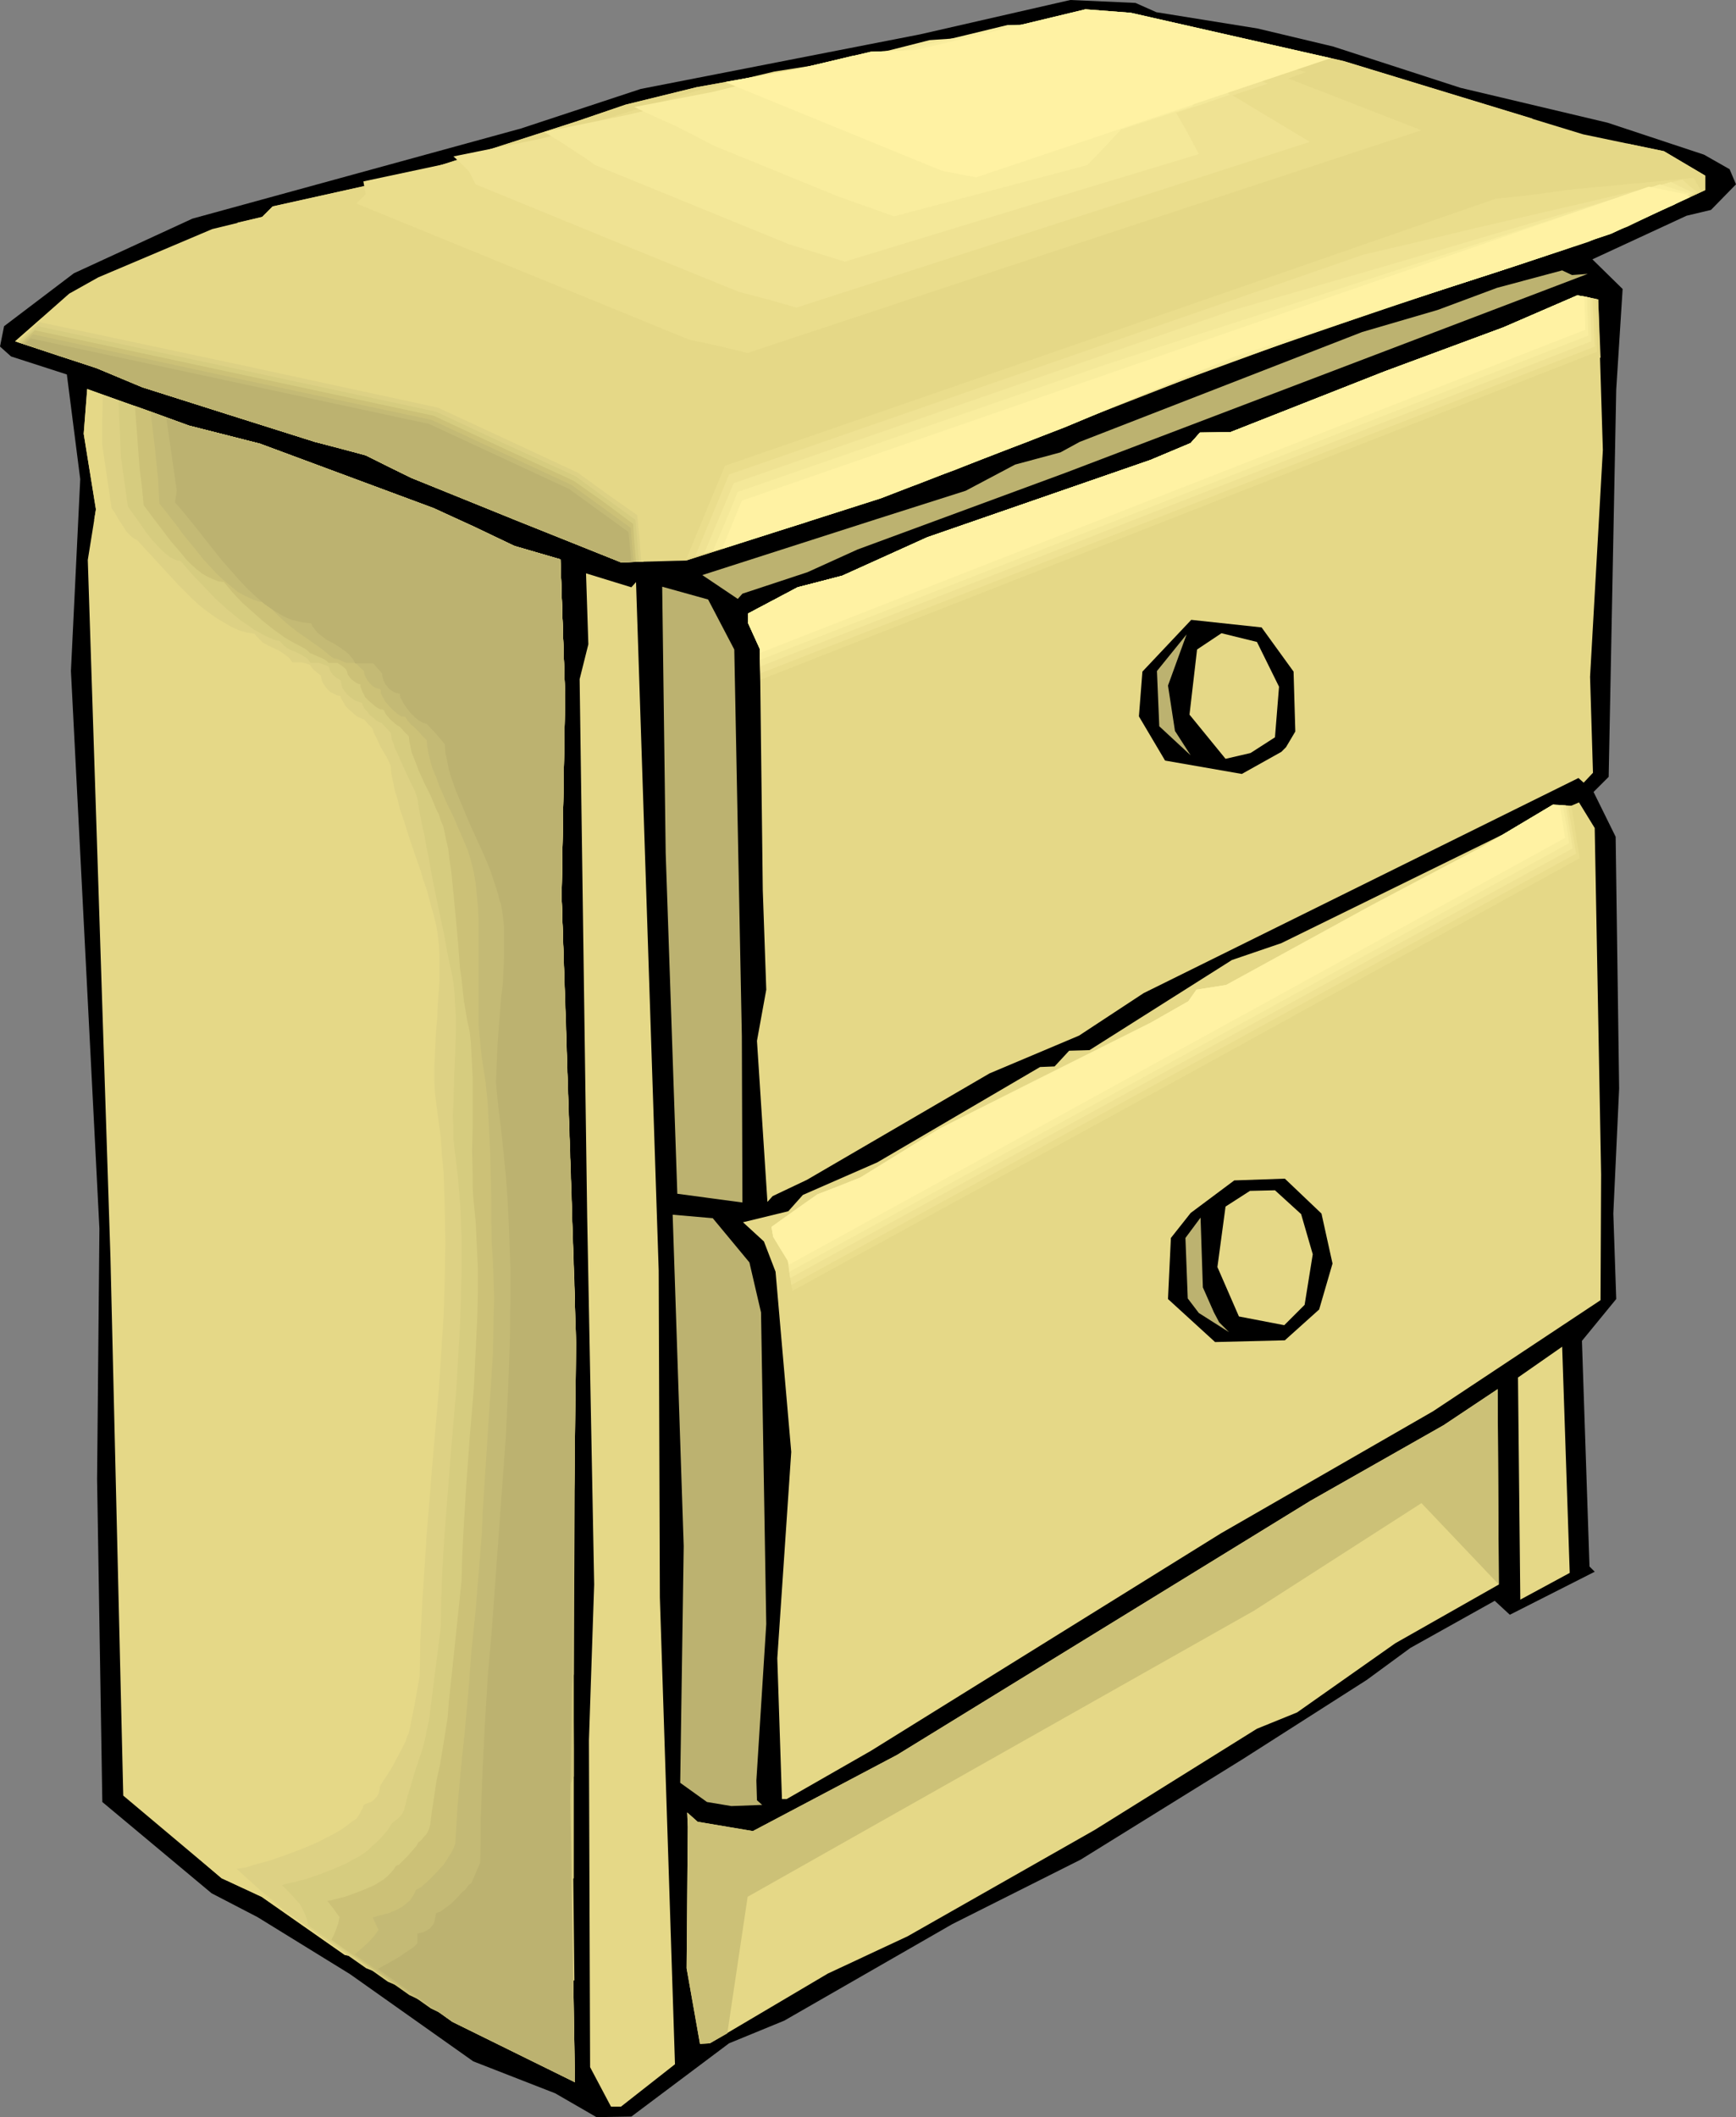 <?xml version="1.0" encoding="UTF-8" standalone="no"?>
<svg
   version="1.0"
   width="127.671mm"
   height="155.668mm"
   id="svg54"
   sodipodi:docname="Dresser 28.wmf"
   xmlns:inkscape="http://www.inkscape.org/namespaces/inkscape"
   xmlns:sodipodi="http://sodipodi.sourceforge.net/DTD/sodipodi-0.dtd"
   xmlns="http://www.w3.org/2000/svg"
   xmlns:svg="http://www.w3.org/2000/svg">
  <rect width="100%" height="100%" fill="#808080" stroke="none"/>
  <sodipodi:namedview
     id="namedview54"
     pagecolor="#ffffff"
     bordercolor="#000000"
     borderopacity="0.25"
     inkscape:showpageshadow="2"
     inkscape:pageopacity="0.0"
     inkscape:pagecheckerboard="0"
     inkscape:deskcolor="#d1d1d1"
     inkscape:document-units="mm" />
  <defs
     id="defs1">
    <pattern
       id="WMFhbasepattern"
       patternUnits="userSpaceOnUse"
       width="6"
       height="6"
       x="0"
       y="0" />
  </defs>
  <path
     style="fill:#000000;fill-opacity:1;fill-rule:evenodd;stroke:none"
     d="m 321.42,3.393 28.118,4.525 21.008,5.009 35.39,11.473 40.885,9.695 26.825,8.888 7.11,4.04 1.778,4.201 -6.949,7.11 -6.787,1.616 -26.179,12.119 8.403,8.241 -1.778,27.955 -2.101,107.62 -4.202,4.201 6.141,12.443 0.97,69.969 -1.616,34.742 0.808,23.754 -9.534,11.635 2.101,62.697 1.454,1.454 -23.593,11.958 -4.202,-3.878 -23.432,13.089 -12.12,8.888 -34.421,21.976 -45.086,27.955 -35.713,17.937 -46.702,26.824 -15.352,6.302 -27.149,20.36 -9.696,0.162 -11.474,-6.625 L 131.542,572.841 97.283,548.602 71.588,532.766 58.822,526.141 28.441,500.771 26.987,411.088 27.633,341.442 19.715,186.476 22.301,133.151 18.584,104.065 3.07,99.055 0,96.308 1.131,90.653 20.523,75.948 53.489,60.758 144.793,35.712 178.082,24.723 255.811,9.534 297.504,0 315.603,0.808 Z"
     id="path1" />
  <path
     style="fill:#e5d887;fill-opacity:1;fill-rule:evenodd;stroke:none"
     d="m 373.455,16.967 66.579,20.36 22.462,4.686 11.474,6.787 v 4.04 l -26.179,12.119 -31.835,10.665 -73.204,23.592 -46.864,19.553 -51.065,19.714 -54.136,17.29 -18.099,0.485 L 114.412,132.828 101.646,126.526 87.587,122.809 39.592,107.62 26.825,102.287 4.202,94.854 19.23,81.604 l 8.08,-4.525 31.673,-13.412 13.898,-3.393 2.909,-2.909 29.088,-6.464 16.645,-4.686 38.622,-12.443 13.736,-4.686 19.715,-4.848 27.795,-5.009 20.685,-4.848 12.605,-0.485 47.025,-11.311 12.605,0.97 z"
     id="path2" />
  <path
     style="fill:#bcb270;fill-opacity:1;fill-rule:evenodd;stroke:none"
     d="m 441.327,76.109 -145.116,55.264 -57.852,21.33 -13.898,6.302 -18.099,5.979 -1.293,1.454 -9.858,-6.625 48.318,-15.513 24.886,-7.918 13.736,-7.272 12.605,-3.393 5.333,-2.909 78.537,-30.541 21.008,-6.14 16.483,-6.14 18.099,-4.848 2.747,1.293 z"
     id="path3" />
  <path
     style="fill:#e5d887;fill-opacity:1;fill-rule:evenodd;stroke:none"
     d="m 445.528,125.072 -3.555,63.021 0.808,26.663 -2.586,2.747 -1.454,-1.293 -120.876,59.789 -17.937,11.796 -24.886,10.503 -50.742,29.571 -9.534,4.525 -1.454,1.616 -2.909,-44.761 2.586,-14.22 -0.97,-27.632 -0.808,-67.06 -3.232,-7.11 v -2.747 l 13.736,-7.272 12.443,-3.232 23.593,-10.665 62.054,-21.492 11.15,-4.686 2.586,-2.909 8.565,-0.162 42.662,-16.805 33.128,-12.281 20.523,-8.888 5.818,1.131 z"
     id="path4" />
  <path
     style="fill:#e5d887;fill-opacity:1;fill-rule:evenodd;stroke:none"
     d="m 72.235,123.294 48.318,17.937 22.462,10.503 12.766,3.717 1.293,37.812 -0.97,55.911 4.04,124.102 -1.616,127.334 1.293,78.049 -34.097,-16.805 -24.401,-17.452 -5.494,-1.131 -23.109,-16.159 -11.15,-5.171 -27.31,-22.946 -3.555,-149.472 -6.302,-193.909 2.262,-14.058 -3.394,-21.007 0.97,-12.443 28.28,10.18 z"
     id="path5" />
  <path
     style="fill:#e5d887;fill-opacity:1;fill-rule:evenodd;stroke:none"
     d="m 176.789,161.753 6.302,191.324 0.323,90.814 4.202,129.758 -15.029,11.796 h -2.747 l -5.818,-10.988 -0.323,-90.814 1.454,-43.306 -1.939,-101.964 -2.101,-149.633 2.424,-9.695 -0.646,-19.714 12.605,3.878 z"
     id="path6" />
  <path
     style="fill:#bcb270;fill-opacity:1;fill-rule:evenodd;stroke:none"
     d="m 204.1,180.497 2.101,107.458 0.162,46.215 -18.099,-2.424 -3.232,-94.692 -0.97,-74.009 12.766,3.555 z"
     id="path7" />
  <path
     style="fill:#000000;fill-opacity:1;fill-rule:evenodd;stroke:none"
     d="m 359.558,186.638 0.485,16.644 -2.586,4.363 -1.293,1.293 -10.989,6.14 -21.331,-3.717 -7.272,-12.281 0.97,-12.443 13.574,-14.382 19.553,2.101 z"
     id="path8" />
  <path
     style="fill:#bcb270;fill-opacity:1;fill-rule:evenodd;stroke:none"
     d="m 326.592,203.12 4.363,6.787 -8.726,-8.08 -0.646,-15.351 8.242,-10.18 -5.171,14.22 z"
     id="path9" />
  <path
     style="fill:#e5d887;fill-opacity:1;fill-rule:evenodd;stroke:none"
     d="m 355.518,190.839 -1.131,14.058 -6.787,4.363 -6.949,1.616 -10.019,-12.281 2.101,-18.098 6.787,-4.525 9.858,2.424 z"
     id="path10" />
  <path
     style="fill:#e5d887;fill-opacity:1;fill-rule:evenodd;stroke:none"
     d="m 445.044,326.414 -0.162,34.904 -46.541,30.864 -58.984,33.934 -97.283,60.435 -23.432,13.412 h -1.293 l -1.293,-39.105 3.878,-57.365 -4.363,-50.093 -3.232,-8.403 -5.818,-5.333 12.605,-3.07 4.04,-4.525 20.685,-9.049 45.248,-26.501 4.04,-0.162 4.04,-4.363 5.656,-0.162 39.592,-25.047 13.736,-4.686 60.923,-29.894 21.816,-9.211 4.363,7.11 z"
     id="path11" />
  <path
     style="fill:#000000;fill-opacity:1;fill-rule:evenodd;stroke:none"
     d="m 367.315,337.241 3.07,13.897 -3.717,12.766 -9.534,8.564 -19.392,0.485 -13.09,-11.958 0.808,-16.967 5.494,-6.948 12.12,-9.049 14.059,-0.485 z"
     id="path12" />
  <path
     style="fill:#e5d887;fill-opacity:1;fill-rule:evenodd;stroke:none"
     d="m 361.659,337.402 3.232,11.15 -2.262,14.058 -5.656,5.656 -12.605,-2.424 -5.979,-13.735 2.262,-16.805 6.787,-4.363 6.949,-0.162 z"
     id="path13" />
  <path
     style="fill:#bcb270;fill-opacity:1;fill-rule:evenodd;stroke:none"
     d="m 208.301,350.814 3.232,13.897 1.454,86.613 -2.747,43.468 0.162,5.494 1.454,1.293 -8.565,0.323 -6.787,-1.131 -7.434,-5.333 0.97,-65.768 -3.07,-92.107 11.15,0.97 z"
     id="path14" />
  <path
     style="fill:#bcb270;fill-opacity:1;fill-rule:evenodd;stroke:none"
     d="m 337.419,364.711 1.454,2.747 2.747,2.747 -8.403,-5.332 -3.07,-4.04 -0.646,-16.805 4.202,-5.656 0.646,19.391 z"
     id="path15" />
  <path
     style="fill:#e5d887;fill-opacity:1;fill-rule:evenodd;stroke:none"
     d="m 422.581,444.537 -0.646,-61.728 12.282,-8.564 2.101,62.859 z"
     id="path16" />
  <path
     style="fill:#e5d887;fill-opacity:1;fill-rule:evenodd;stroke:none"
     d="m 387.838,456.656 -27.31,19.229 -11.15,4.525 -45.086,28.117 -52.035,29.571 -22.139,10.342 -32.805,19.391 -2.747,0.162 -3.717,-21.007 0.323,-39.267 -0.162,-4.04 2.909,2.585 15.352,2.585 40.077,-21.168 114.897,-70.615 37.006,-21.007 15.029,-10.019 0.323,54.295 z"
     id="path17" />
  <path
     style="fill:#e5d887;fill-opacity:1;fill-rule:evenodd;stroke:none"
     d="m 373.455,16.967 52.52,15.998 -231.733,77.564 -16.483,-2.909 -111.827,-45.73 6.949,-1.616 2.909,-2.909 29.088,-6.464 16.645,-4.686 38.622,-12.443 13.736,-4.686 19.715,-4.848 27.795,-5.009 20.685,-4.848 12.605,-0.485 47.025,-11.311 12.605,0.97 z"
     id="path18" />
  <path
     style="fill:#eadd8c;fill-opacity:1;fill-rule:evenodd;stroke:none"
     d="m 207.816,98.086 -8.08,-1.939 -8.242,-1.778 -46.217,-18.906 -46.217,-18.906 1.293,-1.293 1.293,-1.293 -0.323,-1.778 -0.323,-1.778 27.31,-5.817 8.565,-2.424 8.726,-2.262 16.806,-5.009 8.242,-2.585 8.403,-2.585 15.837,-4.848 10.181,-2.585 10.181,-2.424 24.725,-3.878 9.696,-1.616 9.696,-1.454 h 6.302 l 6.464,0.323 21.654,-4.04 21.493,-4.04 2.586,1.293 2.747,1.293 21.169,6.14 21.169,6.14 -4.848,1.778 37.006,14.382 -93.727,30.864 z"
     id="path19" />
  <path
     style="fill:#efe293;fill-opacity:1;fill-rule:evenodd;stroke:none"
     d="m 221.391,85.482 -7.918,-2.262 -8.08,-2.101 -36.521,-14.866 -36.683,-15.028 -1.778,-3.555 -2.101,-2.101 -2.262,-2.101 25.533,-5.171 18.099,-4.686 14.221,-3.878 14.059,-3.878 17.776,-5.171 21.169,-5.171 21.654,-2.585 17.937,-1.616 6.626,0.485 6.464,0.485 39.43,-4.201 -2.262,3.878 12.766,5.656 12.766,5.656 -4.848,1.616 -4.848,1.616 21.493,12.927 z"
     id="path20" />
  <path
     style="fill:#f4e899;fill-opacity:1;fill-rule:evenodd;stroke:none"
     d="m 234.803,72.716 -15.514,-4.848 -53.812,-21.976 -3.232,-2.262 -3.232,-2.101 -3.717,-2.424 -4.04,-2.424 23.593,-4.848 9.373,-2.262 9.534,-2.424 23.109,-5.333 19.715,-5.333 10.989,-2.585 10.827,-2.747 9.373,-0.646 9.373,-0.646 h 8.242 l 8.242,-0.162 6.787,0.97 6.626,0.808 35.552,-0.808 -9.696,5.333 8.888,10.342 -7.434,2.585 -7.434,2.424 3.232,5.656 3.07,5.817 -49.126,14.866 z"
     id="path21" />
  <path
     style="fill:#f9ed9e;fill-opacity:1;fill-rule:evenodd;stroke:none"
     d="m 248.539,60.112 -7.757,-2.747 -7.757,-2.747 -34.421,-14.058 -10.666,-5.494 -5.818,-2.585 -5.818,-2.747 10.989,-2.101 10.827,-2.101 19.877,-4.848 17.776,-2.747 21.493,-5.494 11.474,-2.747 11.312,-2.747 15.675,-0.323 7.595,0.808 7.757,0.808 6.787,1.293 6.787,1.131 31.512,2.747 -17.13,6.948 -1.939,2.262 -1.939,2.262 -3.878,4.686 -19.715,6.464 -4.686,5.009 -4.686,4.848 -26.825,7.11 z"
     id="path22" />
  <path
     style="fill:#fff2a3;fill-opacity:1;fill-rule:evenodd;stroke:none"
     d="m 201.514,22.784 19.877,-3.555 20.685,-4.848 12.605,-0.485 47.025,-11.311 12.605,0.97 55.59,12.604 -98.575,33.126 -9.373,-1.778 z"
     id="path23" />
  <path
     style="fill:#e5d887;fill-opacity:1;fill-rule:evenodd;stroke:none"
     d="m 72.235,123.294 48.318,17.937 22.462,10.503 12.766,3.717 1.293,37.812 -0.97,55.911 4.04,124.102 -1.616,127.334 1.293,78.049 -34.097,-16.805 -24.401,-17.452 -5.494,-1.131 -23.109,-16.159 -11.15,-5.171 -8.242,-7.11 2.586,-0.485 2.747,-0.646 2.747,-0.808 2.747,-0.97 5.818,-1.778 5.656,-2.101 2.747,-1.293 2.586,-1.131 2.586,-1.131 2.262,-1.131 2.424,-1.131 1.939,-1.293 1.939,-1.131 1.454,-1.131 v -2.424 h 0.323 l 0.485,-0.162 0.808,-0.162 0.97,-0.323 0.808,-0.646 0.485,-0.323 0.323,-0.485 0.323,-0.646 0.323,-0.646 0.162,-0.808 V 491.237 h 0.485 l 0.646,-0.323 0.646,-0.323 0.808,-0.485 1.778,-1.131 1.616,-1.454 1.454,-1.454 0.646,-0.646 0.646,-0.485 0.485,-0.485 0.485,-0.323 0.162,-0.323 h 0.162 l 2.424,-4.848 0.162,-5.656 v -5.656 l 0.485,-11.473 0.646,-11.473 0.808,-11.635 2.101,-23.431 1.939,-23.754 0.97,-11.796 0.646,-11.796 0.485,-11.796 0.162,-11.635 v -5.979 l -0.485,-11.473 -0.323,-5.817 -0.485,-5.656 -0.646,-5.656 -0.646,-5.656 -0.808,-5.656 -0.485,-2.747 -0.162,-3.232 V 283.754 l 0.162,-3.393 0.323,-3.555 0.323,-3.393 0.646,-7.272 0.646,-7.11 0.162,-3.555 v -3.232 -3.07 l -0.323,-3.07 -0.485,-2.747 -0.485,-1.293 -0.323,-1.131 -0.646,-1.939 -0.808,-2.101 -0.97,-2.262 -0.97,-2.262 -1.131,-2.424 -1.293,-2.424 -1.293,-2.585 -1.293,-2.585 -2.424,-5.009 -1.131,-2.585 -0.97,-2.262 -0.808,-2.424 -0.646,-2.262 -0.485,-2.101 v -1.939 l -2.586,-2.424 -2.424,-2.585 h -0.646 l -0.485,-0.162 -1.131,-0.646 -1.131,-0.808 -1.293,-1.131 -0.97,-1.131 -0.97,-1.131 -0.646,-1.293 -0.162,-0.485 v -0.485 l -0.97,-0.162 -0.808,-0.323 -0.97,-0.485 -0.646,-0.646 -0.646,-0.808 -0.485,-0.808 -0.323,-0.808 -0.162,-0.97 -2.424,-2.424 h -2.586 -2.424 l -0.485,-0.97 -0.646,-0.808 -0.646,-0.646 -0.808,-0.646 -1.778,-0.97 -3.717,-1.939 -1.616,-1.131 -0.808,-0.485 -0.808,-0.646 -0.646,-0.808 -0.485,-0.97 h -1.293 l -1.293,-0.162 -1.293,-0.323 -1.293,-0.323 -2.586,-0.97 -2.586,-1.293 -2.424,-1.616 -2.424,-1.778 -2.424,-2.101 -2.424,-2.101 -2.424,-2.424 -2.262,-2.424 -4.525,-4.848 -4.202,-4.848 -2.262,-2.262 -1.939,-2.101 0.485,-2.909 -3.394,-21.007 0.97,-12.443 28.28,10.18 z"
     id="path24" />
  <path
     style="fill:#ddd184;fill-opacity:1;fill-rule:evenodd;stroke:none"
     d="m 72.235,123.294 48.318,17.937 11.312,5.171 11.15,5.333 12.766,3.717 1.293,37.812 -0.97,55.911 1.778,55.911 1.939,55.749 -0.485,57.203 -0.485,57.203 0.808,75.14 -27.472,-0.808 -9.534,0.808 -9.696,0.97 -11.15,-4.363 -11.312,-7.918 -11.312,-8.08 -1.616,-1.293 -1.616,-1.454 -3.394,-2.747 -6.787,-6.14 2.262,-0.323 2.101,-0.646 2.262,-0.646 2.424,-0.646 4.686,-1.616 4.686,-1.778 4.525,-1.939 2.101,-1.131 1.939,-0.97 1.939,-1.131 1.616,-1.131 1.454,-1.131 1.454,-0.97 0.162,-0.323 0.323,-0.485 0.646,-1.131 0.485,-0.97 0.162,-0.485 0.162,-0.323 0.162,-0.162 0.485,-0.162 0.808,-0.323 0.808,-0.323 0.646,-0.646 0.808,-0.808 0.323,-0.646 0.162,-0.485 0.162,-0.808 v -0.646 l 0.485,-0.808 0.485,-0.808 0.646,-0.97 0.646,-0.97 1.293,-2.101 1.293,-2.424 1.293,-2.424 1.131,-2.262 0.323,-1.131 0.485,-0.97 0.162,-0.808 0.162,-0.646 1.454,-7.272 1.293,-7.433 0.162,-9.534 0.485,-9.857 0.646,-9.857 0.646,-10.019 1.616,-20.037 1.778,-20.36 0.646,-10.18 0.646,-10.019 0.323,-10.18 0.162,-10.019 -0.162,-9.857 -0.162,-5.009 -0.162,-4.848 -0.485,-5.009 -0.323,-4.848 -0.646,-4.848 -0.646,-4.848 -0.323,-2.909 -0.162,-3.232 v -3.232 l 0.162,-3.393 0.323,-6.948 0.323,-3.555 0.162,-3.555 0.485,-6.948 v -3.393 -3.232 l -0.162,-3.07 -0.323,-3.07 -0.485,-2.747 -0.646,-2.585 -0.646,-2.262 -0.646,-2.424 -0.646,-2.424 -0.97,-2.747 -0.808,-2.747 -0.97,-2.747 -1.939,-5.656 -1.778,-5.656 -0.97,-2.747 -0.646,-2.747 -0.808,-2.585 -0.485,-2.424 -0.485,-2.262 -0.162,-2.101 -0.485,-1.131 -0.646,-1.293 -1.616,-2.747 -1.293,-2.747 -0.646,-1.293 -0.323,-1.131 -1.293,-1.293 -1.131,-1.293 -0.485,-0.162 -0.485,-0.162 -0.97,-0.485 -0.97,-0.808 -1.131,-0.97 -0.97,-0.97 -0.646,-1.131 -0.646,-0.97 -0.162,-0.485 v -0.323 l -0.97,-0.162 -0.97,-0.485 -0.97,-0.485 -0.808,-0.808 -0.646,-0.808 -0.646,-0.97 -0.323,-0.97 -0.162,-0.97 -0.808,-0.646 -0.808,-0.646 -0.808,-0.808 -0.646,-0.97 -1.131,-0.323 -1.293,-0.323 h -2.424 l -0.485,-0.646 -0.485,-0.646 -1.293,-0.97 -1.454,-0.97 -3.07,-1.454 -1.454,-0.808 -1.131,-1.131 -0.646,-0.646 -0.485,-0.646 -2.101,-0.323 -2.262,-0.646 -2.101,-0.97 -2.262,-1.293 -2.101,-1.293 -2.262,-1.616 -2.101,-1.616 -2.101,-1.939 -4.04,-4.04 -3.878,-4.201 -3.717,-4.04 -1.939,-2.101 -1.778,-1.939 -0.97,-0.485 -0.97,-0.808 -0.97,-0.97 -0.808,-1.293 -1.778,-2.747 -0.808,-1.454 -0.808,-1.131 -1.293,-8.726 -1.293,-8.726 v -7.11 l 0.162,-6.948 11.958,4.201 11.958,4.363 z"
     id="path25" />
  <path
     style="fill:#d6cc7f;fill-opacity:1;fill-rule:evenodd;stroke:none"
     d="m 72.235,123.294 48.318,17.937 11.312,5.171 11.15,5.333 12.766,3.717 1.293,37.812 -0.97,55.911 3.232,99.217 v 50.578 l -0.162,50.578 0.323,36.358 v 36.035 l -10.181,7.595 -10.504,7.756 -7.11,10.503 -6.949,10.342 -8.403,-3.717 -8.565,-3.717 -11.15,-7.918 -10.989,-7.756 -0.323,-1.454 -0.485,-1.454 -0.646,-1.454 -0.808,-1.454 -2.424,-2.747 -2.586,-2.585 1.616,-0.485 1.616,-0.323 3.717,-0.97 3.717,-1.293 3.717,-1.454 3.717,-1.616 1.616,-0.97 1.616,-0.808 1.454,-0.97 1.293,-0.97 1.131,-1.131 1.131,-0.97 0.323,-0.323 0.646,-0.646 1.293,-1.454 0.646,-0.808 0.485,-0.646 0.323,-0.646 0.162,-0.162 v -0.162 l 0.323,-0.323 0.323,-0.323 0.646,-0.485 0.646,-0.485 0.646,-0.646 0.646,-0.808 0.485,-0.97 0.323,-1.293 0.323,-1.293 0.323,-1.293 0.97,-3.07 0.97,-3.393 2.262,-6.787 0.808,-3.232 0.323,-1.778 0.323,-1.454 0.323,-1.454 0.162,-1.293 3.07,-24.239 0.162,-8.08 0.323,-8.241 0.485,-8.241 0.646,-8.403 1.293,-16.644 1.454,-16.967 0.485,-8.403 0.485,-8.403 0.323,-8.403 0.162,-8.403 v -8.241 l -0.323,-8.241 -0.646,-8.241 -0.485,-4.04 -0.485,-4.04 -0.323,-2.909 v -3.232 l -0.162,-3.232 0.162,-3.393 0.162,-6.787 0.323,-6.948 0.162,-6.787 v -3.393 l -0.162,-3.232 -0.162,-3.232 -0.323,-3.07 -0.485,-2.909 -0.646,-2.747 -0.485,-2.424 -0.485,-2.585 -0.485,-2.909 -0.646,-2.909 -1.293,-6.14 -1.293,-6.302 -1.131,-6.302 -0.646,-3.07 -0.485,-2.909 -0.646,-2.747 -0.485,-2.585 -0.485,-2.585 -0.323,-2.262 -0.323,-0.97 -0.323,-0.97 -1.131,-2.262 -1.131,-2.424 -1.131,-2.424 -1.131,-2.585 -1.131,-2.424 -0.323,-1.131 -0.485,-1.131 -0.162,-0.97 -0.162,-0.97 -2.586,-2.747 -0.646,-0.162 -0.808,-0.485 -0.808,-0.808 -0.97,-0.646 -0.646,-0.97 -0.808,-0.808 -0.485,-0.97 -0.162,-0.646 -0.97,-0.323 -0.97,-0.323 -1.131,-0.808 -0.97,-0.808 -0.808,-0.97 -0.646,-0.97 -0.323,-1.131 -0.162,-0.97 -1.131,-0.646 -0.97,-0.808 -0.808,-1.131 -0.485,-1.293 -2.586,-0.97 h -2.424 l -0.808,-1.131 -0.97,-0.646 -1.131,-0.646 -1.293,-0.646 -1.293,-0.485 -1.131,-0.646 -0.97,-0.808 -0.808,-0.97 -1.778,-0.485 -1.939,-0.808 -1.778,-0.97 -1.778,-0.97 -1.778,-1.293 -1.939,-1.293 -1.778,-1.454 -1.778,-1.454 -3.555,-3.232 -3.394,-3.555 -3.232,-3.393 -2.909,-3.393 -0.97,-0.162 -1.131,-0.485 -0.97,-0.485 -0.97,-0.808 -0.97,-0.808 -0.97,-0.97 -1.939,-2.101 -1.778,-2.262 -1.778,-2.585 -1.616,-2.262 -1.616,-2.262 -1.939,-13.897 -0.323,-7.756 -0.323,-7.756 9.858,3.393 9.696,3.555 z"
     id="path26" />
  <path
     style="fill:#ccc177;fill-opacity:1;fill-rule:evenodd;stroke:none"
     d="m 72.235,123.294 48.318,17.937 11.312,5.171 11.15,5.333 12.766,3.717 1.293,37.812 -0.97,55.911 1.454,43.468 1.454,43.468 0.485,88.067 v 69.484 l -7.11,15.674 -6.949,15.674 -9.05,40.075 -11.312,-5.333 -11.312,-5.332 -21.654,-15.351 0.808,-1.616 0.646,-1.616 0.485,-1.454 0.323,-1.616 -1.616,-2.262 -1.778,-2.262 1.131,-0.162 1.131,-0.323 2.586,-0.646 2.747,-0.97 2.909,-1.131 2.586,-1.131 1.293,-0.808 1.293,-0.808 0.97,-0.808 0.97,-0.97 0.808,-0.97 0.646,-0.97 0.323,-0.162 0.485,-0.162 0.808,-0.808 0.97,-0.97 0.97,-0.97 0.97,-1.131 0.808,-0.97 0.323,-0.323 0.162,-0.323 0.162,-0.162 v -0.162 l 0.323,-0.485 0.485,-0.323 0.485,-0.485 0.485,-0.646 0.646,-0.646 0.485,-0.808 0.323,-0.808 0.323,-1.131 0.485,-3.878 0.646,-4.201 0.646,-4.363 0.97,-4.363 1.454,-8.888 0.646,-4.201 0.323,-4.201 1.778,-16.805 1.778,-17.129 0.162,-6.464 0.323,-6.625 0.808,-13.25 0.97,-13.412 1.131,-13.412 0.646,-13.412 0.323,-6.787 0.162,-6.625 v -6.625 l -0.323,-6.625 -0.323,-6.625 -0.646,-6.464 -0.162,-3.07 v -3.232 l -0.162,-6.625 0.162,-6.625 v -6.787 -6.787 l -0.162,-3.232 -0.162,-3.232 -0.162,-3.232 -0.323,-3.07 -0.646,-2.909 -0.485,-2.909 -0.485,-2.747 -0.323,-2.909 -0.323,-3.232 -0.485,-3.232 -0.485,-6.625 -0.646,-7.11 -0.646,-6.787 -0.323,-3.232 -0.323,-3.232 -0.485,-3.07 -0.323,-2.909 -0.646,-2.747 -0.485,-2.424 -0.323,-1.293 -0.646,-1.454 -0.485,-1.616 -0.808,-1.616 -1.454,-3.555 -1.778,-3.555 -1.616,-3.555 -0.646,-1.778 -0.646,-1.616 -0.646,-1.616 -0.323,-1.616 -0.323,-1.454 -0.162,-1.454 -1.293,-1.293 -1.131,-1.293 -0.646,-0.323 -0.646,-0.485 -1.454,-1.293 -1.131,-1.293 -0.323,-0.646 -0.323,-0.646 -0.485,-0.162 h -0.485 l -1.131,-0.646 -0.97,-0.808 -1.131,-0.97 -0.97,-0.97 -0.646,-1.293 -0.485,-1.131 -0.162,-0.485 v -0.646 l -0.646,-0.162 -0.646,-0.323 -0.646,-0.485 -0.646,-0.485 -0.485,-0.646 -0.485,-0.646 -0.162,-0.808 -0.323,-0.646 -1.131,-0.97 -1.293,-0.808 h -2.424 l -0.646,-0.646 -0.808,-0.485 -3.717,-1.616 -0.646,-0.646 -0.646,-0.485 -1.454,-0.808 -1.293,-0.646 -1.454,-0.808 -1.616,-0.97 -2.909,-2.101 -3.07,-2.424 -2.909,-2.585 -2.909,-2.585 -2.586,-2.747 -2.424,-2.909 -1.454,-0.162 -1.616,-0.646 -1.454,-0.646 -1.616,-0.97 -1.454,-1.131 -1.454,-1.293 -1.454,-1.454 -1.293,-1.616 -2.909,-3.393 -2.586,-3.393 -2.586,-3.393 -1.293,-1.778 -1.131,-1.454 -0.485,-5.171 -0.646,-5.171 -0.646,-8.726 -0.323,-4.201 -0.323,-4.363 15.029,5.494 z"
     id="path27" />
  <path
     style="fill:#c4ba75;fill-opacity:1;fill-rule:evenodd;stroke:none"
     d="m 72.235,123.294 48.318,17.937 11.312,5.171 11.15,5.333 12.766,3.717 1.293,37.812 -0.97,55.911 1.293,37.328 0.485,18.583 0.646,18.583 1.293,75.14 -0.162,33.126 -0.162,33.288 -7.434,47.508 -3.878,59.142 -28.441,-13.735 -10.504,-7.433 -10.666,-7.595 2.101,-1.778 1.778,-1.616 1.616,-1.778 1.131,-1.616 -1.616,-3.555 h 0.485 l 0.808,-0.323 1.454,-0.323 1.778,-0.485 1.939,-0.808 1.778,-0.97 0.808,-0.646 0.808,-0.646 0.646,-0.646 0.646,-0.97 0.485,-0.808 0.485,-1.131 h 0.323 l 0.485,-0.323 0.646,-0.323 0.485,-0.485 1.293,-1.131 1.293,-1.293 1.293,-1.293 0.97,-1.131 0.485,-0.485 0.323,-0.323 0.162,-0.323 v 0 l 0.808,-1.131 0.323,-0.646 0.485,-0.646 0.808,-1.454 0.323,-0.808 0.323,-0.808 0.323,-5.171 0.323,-5.171 0.485,-5.494 0.485,-5.333 1.131,-10.988 0.485,-5.494 0.485,-5.333 0.808,-10.827 1.131,-10.827 1.778,-21.976 0.162,-4.848 0.323,-5.009 1.293,-20.037 0.646,-10.019 0.646,-10.019 0.162,-10.019 0.162,-5.009 -0.162,-5.009 -0.162,-4.848 -0.323,-5.009 -0.162,-6.464 v -6.464 l -0.162,-6.625 -0.162,-6.625 -0.323,-6.625 -0.323,-6.464 -0.646,-6.302 -0.485,-3.07 -0.485,-3.07 -0.323,-2.909 -0.323,-3.232 -0.323,-3.393 v -3.555 -7.433 -7.433 -7.595 -3.555 l -0.162,-3.393 -0.323,-3.393 -0.323,-3.07 -0.485,-2.909 -0.646,-2.585 -0.485,-1.778 -0.646,-1.939 -0.808,-1.939 -0.97,-2.262 -1.939,-4.525 -2.262,-4.686 -1.939,-4.525 -0.808,-2.262 -0.97,-2.262 -0.646,-2.262 -0.485,-1.939 -0.323,-1.939 -0.162,-1.778 -1.293,-1.293 -1.293,-1.454 -0.808,-0.808 -0.97,-0.808 -0.97,-1.131 -0.646,-0.97 -0.485,-0.162 h -0.646 l -0.97,-0.646 -1.131,-0.97 -1.131,-1.131 -1.131,-1.293 -0.646,-1.131 -0.646,-1.293 v -0.646 l -0.162,-0.485 -0.808,-0.162 -0.808,-0.323 -0.646,-0.485 -0.646,-0.646 -0.646,-0.808 -0.485,-0.808 -0.323,-0.808 -0.162,-0.97 -2.424,-2.262 h -2.424 l -0.485,-0.162 -0.646,-0.323 -1.131,-0.485 -1.293,-0.323 -0.485,-0.323 -0.485,-0.323 -1.939,-1.616 -2.262,-1.616 -2.262,-1.616 -2.586,-1.778 -2.262,-1.778 -2.262,-1.939 -2.101,-2.101 -0.97,-1.131 -0.808,-1.293 -0.97,-0.162 h -1.131 l -1.939,-0.646 -2.101,-0.97 -2.101,-1.131 -1.939,-1.616 -1.939,-1.616 -1.939,-1.778 -1.939,-2.101 -1.939,-2.101 -1.778,-2.262 -3.717,-4.525 -1.616,-2.262 -1.778,-2.262 -1.616,-2.101 -0.808,-0.97 -0.808,-0.97 -0.162,-3.393 -0.162,-3.393 -0.97,-9.372 -1.131,-9.372 10.666,3.878 z"
     id="path28" />
  <path
     style="fill:#bcb270;fill-opacity:1;fill-rule:evenodd;stroke:none"
     d="m 72.235,123.294 48.318,17.937 22.462,10.503 12.766,3.717 1.293,37.812 -0.97,55.911 4.04,124.102 -1.616,127.334 1.293,78.049 -34.097,-16.805 -20.685,-14.705 3.232,-1.778 3.07,-1.778 1.293,-0.97 1.293,-0.808 1.131,-0.808 0.97,-0.97 v -2.747 h 0.323 l 0.485,-0.162 0.808,-0.162 0.97,-0.485 0.97,-0.646 0.323,-0.485 0.485,-0.485 0.323,-0.646 0.162,-0.808 0.162,-0.808 0.162,-0.97 0.485,-0.162 0.646,-0.162 0.646,-0.485 0.646,-0.485 1.778,-1.293 1.616,-1.616 1.454,-1.616 0.808,-0.646 0.485,-0.646 0.485,-0.646 0.485,-0.323 0.162,-0.162 0.162,-0.162 2.424,-5.656 0.162,-6.302 v -6.302 l 0.485,-12.927 0.646,-12.927 0.808,-13.25 1.131,-13.089 0.97,-13.412 1.939,-26.824 0.97,-13.25 0.646,-13.412 0.485,-13.412 0.162,-13.089 v -6.625 l -0.485,-13.089 -0.323,-6.464 -0.485,-6.464 -0.646,-6.464 -0.646,-6.302 -0.808,-6.464 -0.323,-3.232 -0.323,-3.555 0.162,-3.555 0.162,-3.878 0.162,-3.878 0.323,-4.04 0.646,-8.241 0.485,-4.04 0.162,-4.04 0.162,-3.878 v -3.717 -3.555 l -0.323,-3.232 -0.485,-3.232 -0.485,-1.293 -0.323,-1.454 -0.646,-2.101 -0.808,-2.424 -0.808,-2.424 -1.131,-2.747 -1.131,-2.585 -2.586,-5.656 -1.293,-2.909 -2.424,-5.817 -1.131,-2.747 -0.97,-2.747 -0.808,-2.585 -0.485,-2.585 -0.485,-2.262 -0.162,-2.262 -2.424,-2.909 -2.586,-2.747 -0.485,-0.162 -0.646,-0.162 -0.485,-0.323 -0.646,-0.323 -1.131,-0.97 -1.293,-1.293 -0.97,-1.293 -0.97,-1.454 -0.323,-0.646 -0.323,-0.646 -0.162,-0.646 v -0.485 l -0.97,-0.162 -0.808,-0.323 -0.97,-0.646 -0.646,-0.646 -0.646,-0.808 -0.485,-0.97 -0.323,-0.97 -0.162,-1.131 -2.424,-2.747 h -2.424 -2.586 l -0.485,-0.97 -0.646,-0.808 -0.646,-0.808 -0.808,-0.646 -1.778,-1.293 -1.778,-1.131 -1.939,-0.97 -1.616,-1.293 -0.808,-0.646 -0.646,-0.808 -0.646,-0.808 -0.485,-0.97 -1.454,-0.162 -1.293,-0.162 -1.293,-0.323 -1.293,-0.323 -1.293,-0.485 -1.293,-0.646 -2.424,-1.454 -2.586,-1.778 -2.424,-2.101 -2.424,-2.262 -2.424,-2.585 -2.262,-2.585 -2.424,-2.747 -4.363,-5.494 -2.262,-2.909 -2.101,-2.585 -2.101,-2.585 -2.101,-2.424 0.485,-3.232 -2.909,-20.36 6.302,2.262 z"
     id="path29" />
  <path
     style="fill:#e5d887;fill-opacity:1;fill-rule:evenodd;stroke:none"
     d="m 178.89,156.097 -6.302,0.162 -58.176,-23.431 -12.766,-6.302 -14.059,-3.717 -47.995,-15.19 -12.766,-5.333 -22.624,-7.433 7.434,-6.464 110.695,23.754 38.945,17.937 16.483,12.119 z"
     id="path30" />
  <path
     style="fill:#ddd184;fill-opacity:1;fill-rule:evenodd;stroke:none"
     d="m 178.244,156.097 -5.656,0.162 -29.088,-11.635 -29.088,-11.796 -6.302,-3.07 -6.464,-3.232 -6.949,-1.939 -7.11,-1.778 -24.078,-7.595 -23.917,-7.595 -12.766,-5.333 -10.989,-3.717 -10.989,-3.555 3.07,-2.747 3.07,-2.747 55.428,11.796 55.267,11.958 19.553,9.049 19.392,9.049 8.242,5.979 8.242,5.817 0.646,6.464 z"
     id="path31" />
  <path
     style="fill:#d6cc7f;fill-opacity:1;fill-rule:evenodd;stroke:none"
     d="m 177.597,156.097 h -2.586 l -2.424,0.162 -29.088,-11.635 -29.088,-11.796 -6.302,-3.07 -6.464,-3.232 -6.949,-1.939 -7.11,-1.778 -24.078,-7.595 -23.917,-7.595 -12.766,-5.333 -10.827,-3.555 -10.827,-3.555 5.333,-4.525 110.695,23.754 19.392,9.049 19.392,8.888 8.403,6.14 8.242,5.979 z"
     id="path32" />
  <path
     style="fill:#ccc177;fill-opacity:1;fill-rule:evenodd;stroke:none"
     d="m 176.789,156.097 -2.101,0.162 h -2.101 l -29.088,-11.635 -29.088,-11.796 -6.302,-3.07 -6.464,-3.232 -6.949,-1.939 -7.11,-1.778 L 63.508,115.214 39.592,107.62 26.825,102.287 16.322,98.894 5.818,95.339 7.757,93.561 9.696,91.784 120.553,115.538 l 19.392,9.049 19.553,9.049 8.242,5.817 8.242,6.14 0.323,5.171 z"
     id="path33" />
  <path
     style="fill:#c4ba75;fill-opacity:1;fill-rule:evenodd;stroke:none"
     d="m 176.143,156.097 -1.778,0.162 h -1.778 l -29.088,-11.635 -29.088,-11.796 -6.302,-3.07 -6.464,-3.232 -6.949,-1.939 -7.11,-1.778 -24.078,-7.595 -23.917,-7.595 -12.766,-5.333 -10.342,-3.393 -10.181,-3.393 2.909,-2.585 55.267,11.958 55.428,11.796 38.945,18.098 16.483,11.958 0.323,4.686 z"
     id="path34" />
  <path
     style="fill:#bcb270;fill-opacity:1;fill-rule:evenodd;stroke:none"
     d="m 175.497,156.097 -2.909,0.162 L 114.412,132.828 101.646,126.526 87.587,122.809 39.592,107.62 26.825,102.287 6.787,95.662 8.565,94.046 119.26,117.8 l 38.945,18.098 16.483,11.958 z"
     id="path35" />
  <path
     style="fill:#e5d887;fill-opacity:1;fill-rule:evenodd;stroke:none"
     d="m 452.316,39.913 10.181,2.101 11.474,6.787 v 4.04 l -26.179,12.119 -31.835,10.665 -73.204,23.592 -46.864,19.553 -51.065,19.714 -54.136,17.29 h -2.262 l 11.958,-28.602 z"
     id="path36" />
  <path
     style="fill:#eadd8c;fill-opacity:1;fill-rule:evenodd;stroke:none"
     d="M 201.514,129.434 308.493,92.43 415.633,55.264 425.975,54.133 l 10.504,-1.454 34.259,-3.232 2.101,3.555 -20.523,10.019 -29.896,10.503 -32.481,10.503 -32.481,10.503 -52.196,20.36 -50.257,19.714 -26.664,8.888 -26.825,8.726 -5.333,1.454 -5.333,1.454 z"
     id="path37" />
  <path
     style="fill:#efe293;fill-opacity:1;fill-rule:evenodd;stroke:none"
     d="m 202.645,131.858 176.305,-61.081 15.837,-3.717 15.514,-3.717 28.603,-6.625 28.765,-6.787 1.939,1.778 2.101,1.616 -7.434,3.878 -7.757,3.717 -13.898,5.171 -13.898,5.333 -28.28,9.211 -28.441,9.211 -57.368,21.007 -49.449,19.876 -52.843,18.098 -9.534,2.747 -9.534,2.909 4.686,-11.311 z"
     id="path38" />
  <path
     style="fill:#f4e899;fill-opacity:1;fill-rule:evenodd;stroke:none"
     d="m 203.938,134.282 138.49,-47.993 41.854,-12.119 80.153,-23.592 3.232,1.616 3.07,1.454 -4.848,2.585 -5.01,2.585 -12.766,5.333 -13.09,5.171 -24.078,7.918 -24.24,7.918 -31.35,10.827 -31.35,10.988 -24.401,9.857 -24.24,9.857 -26.017,9.372 -26.179,9.372 -27.472,8.403 z"
     id="path39" />
  <path
     style="fill:#f9ed9e;fill-opacity:1;fill-rule:evenodd;stroke:none"
     d="m 205.069,136.706 100.838,-34.904 26.179,-8.564 26.179,-8.403 51.55,-16.805 51.55,-16.805 8.242,2.585 -4.202,3.07 -11.958,5.171 -11.958,5.171 -20.038,6.625 -20.038,6.464 -34.097,11.473 -33.936,11.311 -23.917,9.857 -23.917,9.857 -51.55,19.068 -17.937,5.656 -17.937,5.656 3.555,-8.241 z"
     id="path40" />
  <path
     style="fill:#fff2a3;fill-opacity:1;fill-rule:evenodd;stroke:none"
     d="m 469.768,54.779 -21.977,10.18 -31.835,10.665 -73.204,23.592 -46.864,19.553 -51.065,19.714 -44.117,14.058 5.494,-13.412 252.094,-87.259 10.181,2.101 z"
     id="path41" />
  <path
     style="fill:#ccc177;fill-opacity:1;fill-rule:evenodd;stroke:none"
     d="m 202.16,565.084 -4.848,2.747 -2.747,0.162 -3.717,-21.007 0.323,-39.267 -0.162,-4.04 2.909,2.585 15.352,2.585 40.077,-21.168 114.897,-70.615 37.006,-21.007 15.029,-10.019 0.323,54.295 -21.493,-22.623 -46.541,29.894 -140.753,79.503 z"
     id="path42" />
  <path
     style="fill:#e5d887;fill-opacity:1;fill-rule:evenodd;stroke:none"
     d="m 211.372,190.839 -0.162,-10.503 -3.232,-7.11 v -2.747 l 13.736,-7.272 12.443,-3.232 23.593,-10.665 62.054,-21.492 11.15,-4.686 2.586,-2.909 8.565,-0.162 42.662,-16.805 33.128,-12.281 20.523,-8.888 5.818,1.131 0.646,16.159 z"
     id="path43" />
  <path
     style="fill:#eadd8c;fill-opacity:1;fill-rule:evenodd;stroke:none"
     d="m 211.372,188.9 -0.162,-8.564 -1.616,-3.555 -1.616,-3.555 v -2.747 l 13.736,-7.272 6.302,-1.616 6.141,-1.616 11.797,-5.333 11.797,-5.333 62.054,-21.492 11.15,-4.686 2.586,-2.909 h 4.202 l 4.363,-0.162 42.662,-16.805 33.128,-12.281 20.523,-8.888 2.586,0.485 2.586,0.485 0.162,7.433 0.162,7.272 -116.351,45.569 z"
     id="path44" />
  <path
     style="fill:#efe293;fill-opacity:1;fill-rule:evenodd;stroke:none"
     d="m 211.372,187.123 -0.162,-3.393 v -3.393 l -1.616,-3.555 -1.616,-3.555 v -2.747 l 13.736,-7.272 6.302,-1.616 6.141,-1.616 11.797,-5.333 11.797,-5.333 62.054,-21.492 11.15,-4.686 2.586,-2.909 h 4.202 l 4.363,-0.162 42.662,-16.805 33.128,-12.281 20.523,-8.888 2.262,0.323 1.939,0.485 0.646,13.412 z"
     id="path45" />
  <path
     style="fill:#f4e899;fill-opacity:1;fill-rule:evenodd;stroke:none"
     d="m 211.372,185.183 -0.162,-2.424 v -2.424 l -1.616,-3.555 -1.616,-3.555 v -2.747 l 13.736,-7.272 6.302,-1.616 6.141,-1.616 11.797,-5.333 11.797,-5.333 62.054,-21.492 11.15,-4.686 2.586,-2.909 h 4.202 l 4.363,-0.162 42.662,-16.805 33.128,-12.281 20.523,-8.888 1.778,0.323 1.778,0.323 0.323,12.119 -115.543,45.084 z"
     id="path46" />
  <path
     style="fill:#f9ed9e;fill-opacity:1;fill-rule:evenodd;stroke:none"
     d="m 211.21,183.406 v -3.07 l -1.616,-3.555 -1.616,-3.555 v -2.747 l 13.736,-7.272 6.302,-1.616 6.141,-1.616 11.797,-5.333 11.797,-5.333 62.054,-21.492 11.15,-4.686 2.586,-2.909 h 4.202 l 4.363,-0.162 42.662,-16.805 33.128,-12.281 20.523,-8.888 1.454,0.323 1.293,0.162 0.162,5.333 0.162,5.333 L 326.43,138.322 Z"
     id="path47" />
  <path
     style="fill:#fff2a3;fill-opacity:1;fill-rule:evenodd;stroke:none"
     d="m 211.21,181.467 v -1.131 l -3.232,-7.11 v -2.747 l 13.736,-7.272 12.443,-3.232 23.593,-10.665 62.054,-21.492 11.15,-4.686 2.586,-2.909 8.565,-0.162 42.662,-16.805 33.128,-12.281 20.523,-8.888 1.939,0.323 0.323,9.211 z"
     id="path48" />
  <path
     style="fill:#e5d887;fill-opacity:1;fill-rule:evenodd;stroke:none"
     d="m 220.421,360.671 -1.454,-10.342 -4.04,-6.625 -0.485,-2.747 12.766,-9.049 11.958,-4.686 21.977,-13.574 58.66,-29.41 10.504,-5.979 2.262,-3.232 8.242,-1.293 40.4,-22.138 31.189,-16.482 19.23,-11.473 5.979,0.323 2.586,15.998 z"
     id="path49" />
  <path
     style="fill:#eadd8c;fill-opacity:1;fill-rule:evenodd;stroke:none"
     d="m 220.259,358.732 -1.293,-8.403 -2.101,-3.393 -1.939,-3.232 -0.485,-2.747 6.302,-4.525 6.464,-4.525 5.979,-2.262 5.979,-2.424 10.989,-6.787 10.989,-6.787 29.249,-14.705 29.411,-14.705 10.504,-5.979 2.262,-3.232 8.242,-1.293 40.4,-22.138 31.189,-16.482 19.23,-11.473 2.586,0.162 2.586,0.162 1.131,7.272 1.131,7.272 -109.403,60.273 z"
     id="path50" />
  <path
     style="fill:#efe293;fill-opacity:1;fill-rule:evenodd;stroke:none"
     d="m 219.936,357.116 -0.97,-6.787 -2.101,-3.393 -1.939,-3.232 -0.485,-2.747 6.302,-4.525 6.464,-4.525 5.979,-2.262 5.979,-2.424 10.989,-6.787 10.989,-6.787 29.249,-14.705 29.411,-14.705 10.504,-5.979 2.262,-3.232 8.242,-1.293 40.4,-22.138 31.189,-16.482 19.23,-11.473 2.262,0.162 1.939,0.162 1.131,6.625 1.131,6.625 -109.079,59.789 z"
     id="path51" />
  <path
     style="fill:#f4e899;fill-opacity:1;fill-rule:evenodd;stroke:none"
     d="m 219.613,355.177 -0.323,-2.424 -0.323,-2.424 -2.101,-3.393 -1.939,-3.232 -0.485,-2.747 6.302,-4.525 6.464,-4.525 5.979,-2.262 5.979,-2.424 10.989,-6.787 10.989,-6.787 29.249,-14.705 29.411,-14.705 10.504,-5.979 2.262,-3.232 8.242,-1.293 40.4,-22.138 31.189,-16.482 19.23,-11.473 3.555,0.162 0.97,5.979 0.97,5.979 -108.756,59.627 z"
     id="path52" />
  <path
     style="fill:#f9ed9e;fill-opacity:1;fill-rule:evenodd;stroke:none"
     d="m 219.451,353.4 -0.162,-1.616 -0.323,-1.454 -2.101,-3.393 -1.939,-3.232 -0.485,-2.747 6.302,-4.525 6.464,-4.525 5.979,-2.262 5.979,-2.424 10.989,-6.787 10.989,-6.787 29.249,-14.705 29.411,-14.705 10.504,-5.979 2.262,-3.232 8.242,-1.293 40.4,-22.138 31.189,-16.482 19.23,-11.473 h 1.293 l 1.454,0.162 0.97,5.171 0.808,5.332 -108.433,59.627 z"
     id="path53" />
  <path
     style="fill:#fff2a3;fill-opacity:1;fill-rule:evenodd;stroke:none"
     d="m 219.29,351.461 -0.323,-1.131 -4.04,-6.625 -0.485,-2.747 12.766,-9.049 11.958,-4.686 21.977,-13.574 58.66,-29.41 10.504,-5.979 2.262,-3.232 8.242,-1.293 40.4,-22.138 31.189,-16.482 19.23,-11.473 1.939,0.162 1.454,9.049 z"
     id="path54" />
</svg>

